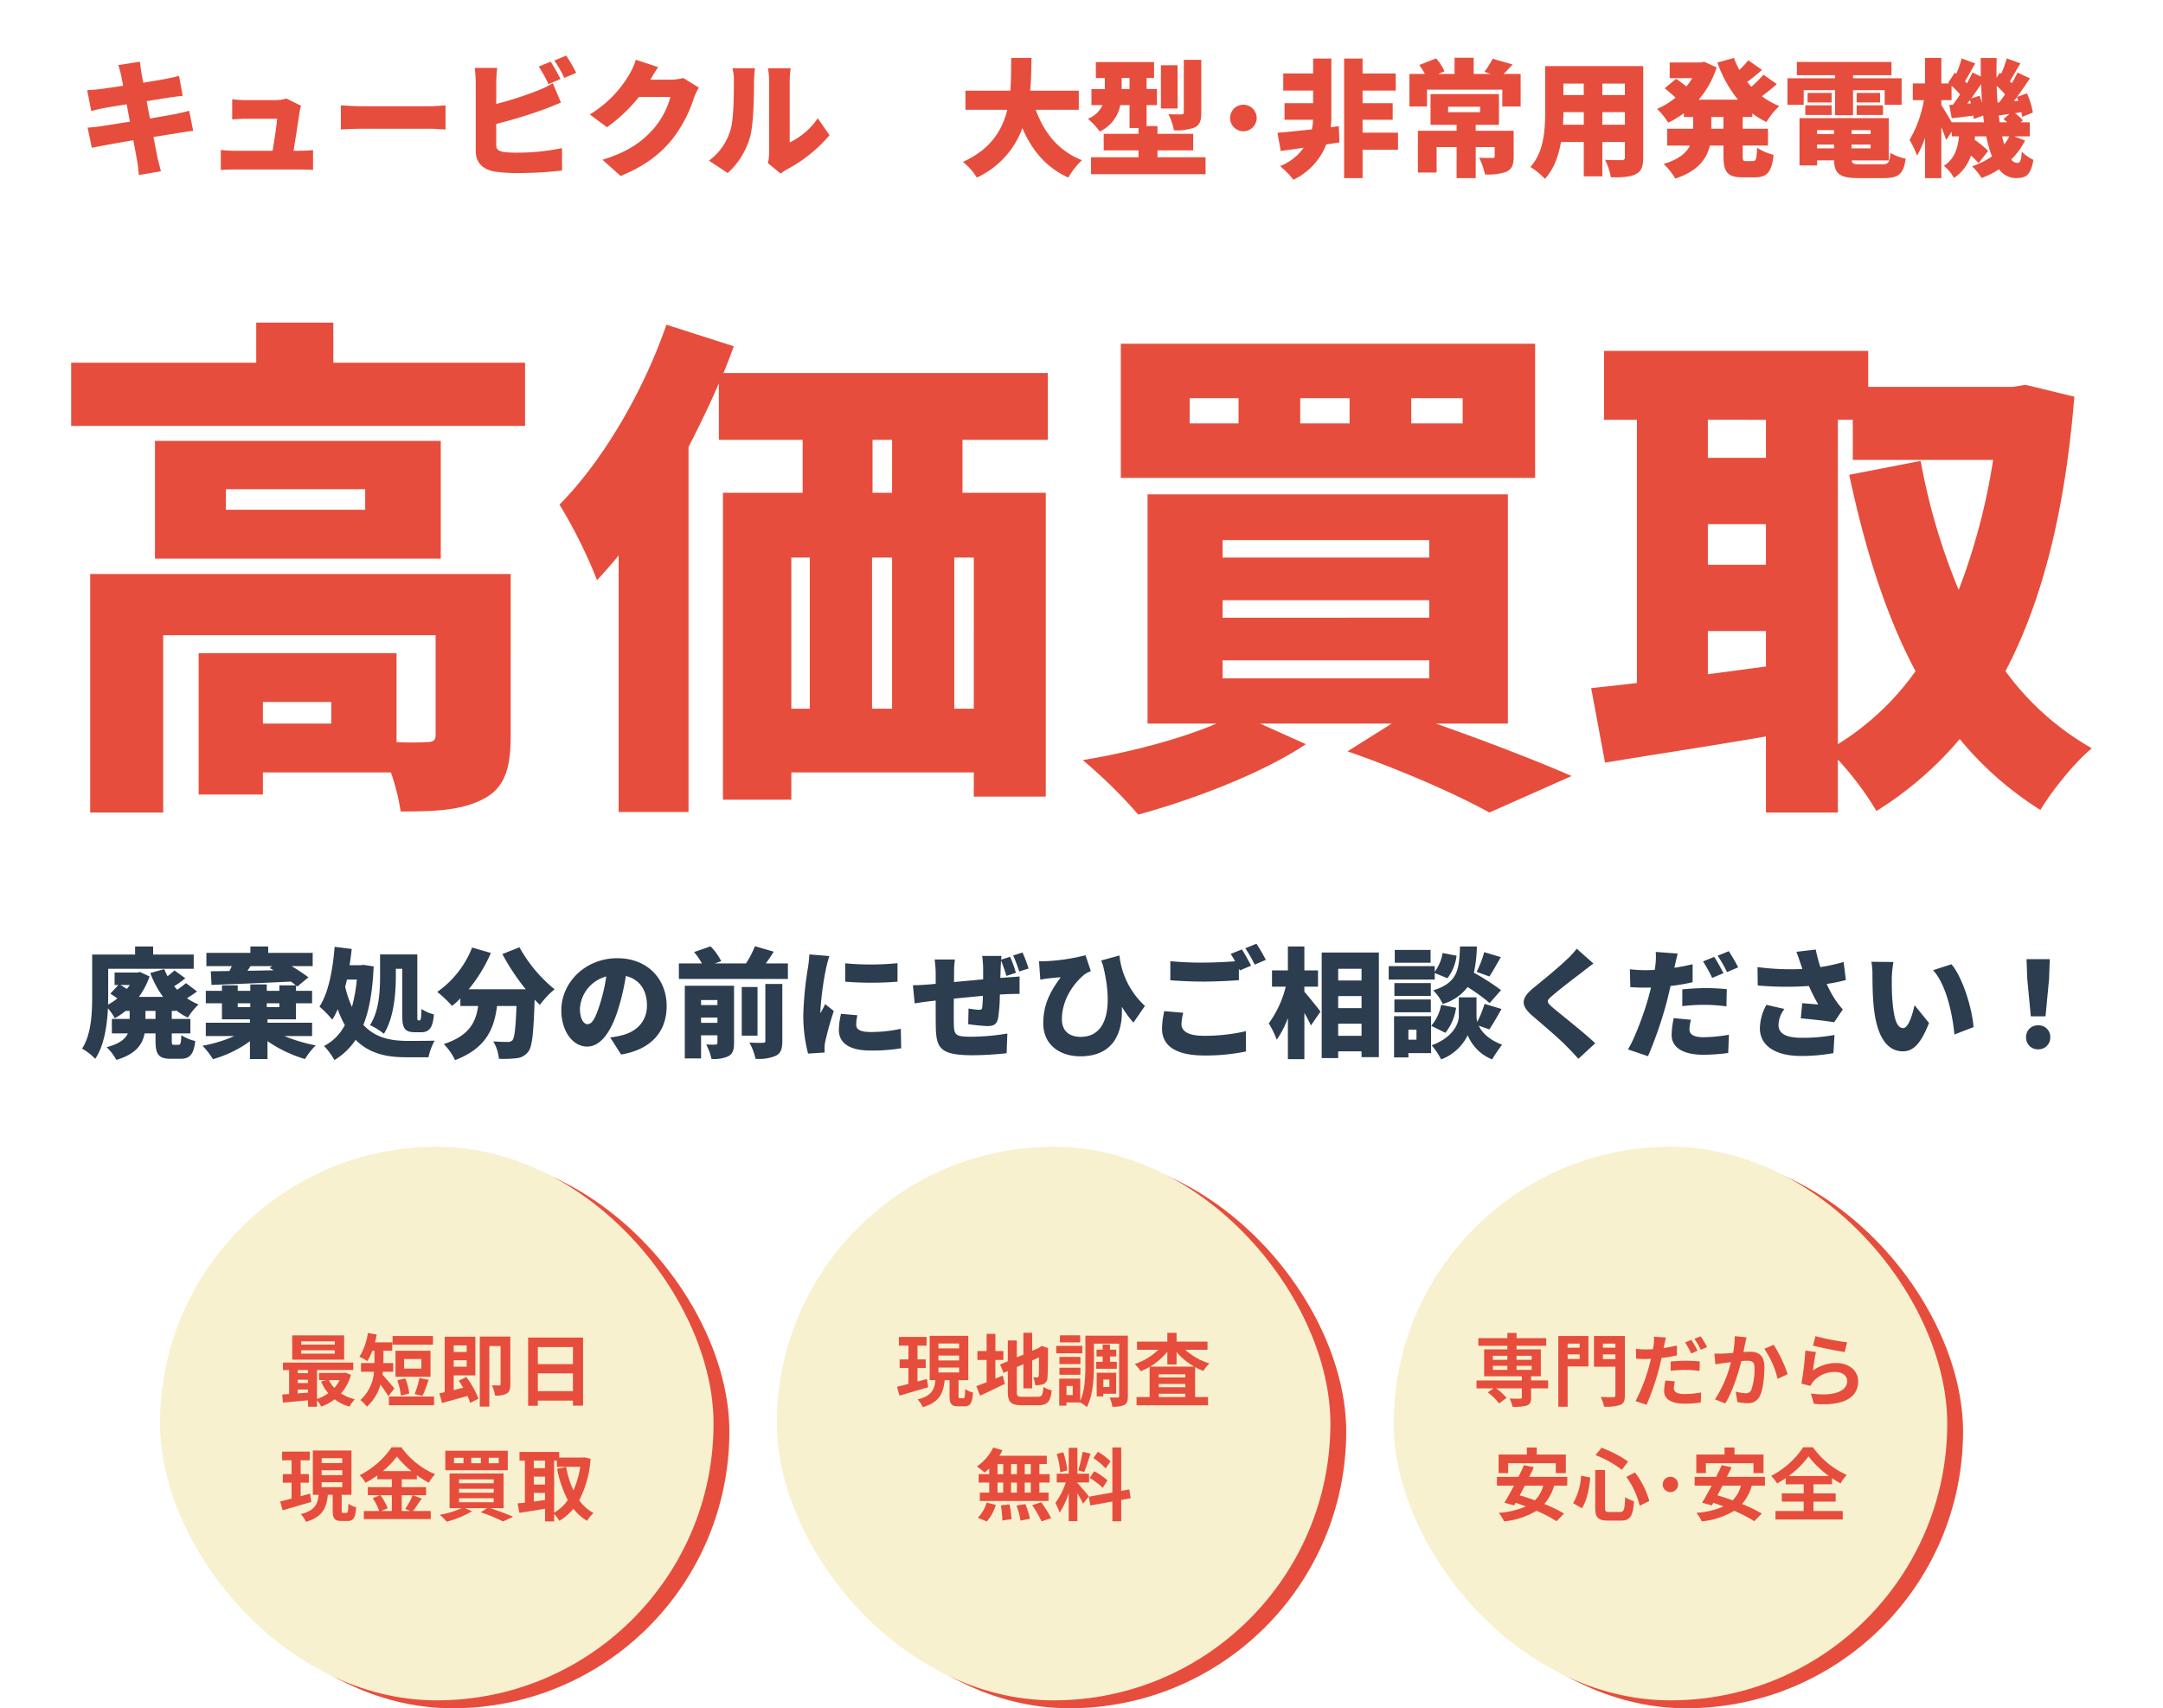 <svg xmlns="http://www.w3.org/2000/svg" xmlns:xlink="http://www.w3.org/1999/xlink" width="547.03" height="432" viewBox="0 0 547.03 432">
  <defs>
    <filter id="パス_374" x="0" y="63.59" width="547.03" height="160.41" filterUnits="userSpaceOnUse">
      <feOffset dx="4" dy="4" input="SourceAlpha"/>
      <feGaussianBlur stdDeviation="6" result="blur"/>
      <feFlood flood-color="#fff" flood-opacity="0.4"/>
      <feComposite operator="in" in2="blur"/>
      <feComposite in="SourceGraphic"/>
    </filter>
    <filter id="パス_375" x="2.76" y="220.66" width="533.76" height="65.43" filterUnits="userSpaceOnUse">
      <feOffset dx="4" dy="4" input="SourceAlpha"/>
      <feGaussianBlur stdDeviation="6" result="blur-2"/>
      <feFlood flood-color="#fff" flood-opacity="0.502"/>
      <feComposite operator="in" in2="blur-2"/>
      <feComposite in="SourceGraphic"/>
    </filter>
  </defs>
  <g id="グループ_21" data-name="グループ 21" transform="translate(-413.54 -152)">
    <rect id="長方形_3" data-name="長方形 3" width="215" height="58" rx="12" transform="translate(421 152)" fill="#fff"/>
    <path id="パス_373" data-name="パス 373" d="M11.168-22.976c.1.544.288,1.472.512,2.656-2.624.416-4.928.736-5.952.864-.992.128-2.016.192-3.136.256l1.024,5.28c1.184-.32,2.048-.512,3.136-.736.864-.16,3.168-.544,5.824-.96.256,1.408.544,2.912.832,4.384-3.008.48-5.728.9-7.136,1.12-1.088.16-2.688.352-3.584.384l1.088,5.12c.736-.192,1.952-.416,3.392-.672,1.312-.256,4.064-.736,7.1-1.248.448,2.432.832,4.448.992,5.44.192.96.256,2.112.416,3.36l5.568-.96c-.288-1.12-.608-2.3-.832-3.264-.224-1.088-.608-3.072-1.056-5.408,2.624-.416,4.992-.8,6.4-1.024,1.216-.192,2.688-.448,3.648-.512l-1.024-5.088c-.928.256-2.272.576-3.52.832-1.344.256-3.744.672-6.4,1.12-.288-1.5-.576-2.976-.832-4.384,2.4-.384,4.576-.736,5.792-.928,1.024-.128,2.5-.352,3.328-.416l-.928-5.056c-.9.256-2.336.576-3.392.768-1.024.192-3.2.576-5.664.96-.224-1.248-.416-2.208-.48-2.688-.16-.8-.256-1.984-.352-2.624l-5.472.864C10.72-24.736,10.944-23.936,11.168-22.976Zm45.5,7.712L52.96-17.088a9.317,9.317,0,0,1-2.816.416h-7.36a33.009,33.009,0,0,1-3.52-.224v5.088c.992-.064,2.5-.16,3.552-.16h7.808c-.128,1.76-.7,5.5-1.152,8.1H39.808c-1.184,0-2.528-.1-3.424-.192V.96c1.344-.064,2.208-.1,3.424-.1h16.48c.928,0,2.72.064,3.424.1V-4.032c-.928.1-2.624.16-3.488.16h-1.44c.48-3.04,1.28-8.1,1.536-9.856A11.455,11.455,0,0,1,56.672-15.264Zm10.08-.1v6.112c1.312-.1,3.712-.192,5.536-.192H89.28c1.312,0,3.1.16,3.936.192V-15.36c-.928.064-2.5.224-3.936.224H72.288C70.72-15.136,68.032-15.264,66.752-15.36ZM119.808-26.4,116.8-25.184a43.353,43.353,0,0,1,2.464,4.448l3.04-1.28C121.728-23.136,120.608-25.216,119.808-26.4Zm3.936-1.536-3.008,1.216a35.7,35.7,0,0,1,2.528,4.416l3.008-1.28A45.675,45.675,0,0,0,123.744-27.936Zm-17.44,3.1h-5.7a34.99,34.99,0,0,1,.256,3.744V-3.776c0,2.88,1.76,4.608,4.7,5.152a36.781,36.781,0,0,0,5.536.384,95.8,95.8,0,0,0,11.584-.64V-4.544a55.407,55.407,0,0,1-11.264,1.152,25.882,25.882,0,0,1-3.392-.16c-1.376-.256-1.984-.576-1.984-1.824v-5.28A126.527,126.527,0,0,0,118.272-14.4c1.12-.416,2.72-1.088,4.128-1.664l-2.048-4.9a24.988,24.988,0,0,1-3.872,1.888,89.67,89.67,0,0,1-10.432,3.36v-5.376A31.557,31.557,0,0,1,106.3-24.832Zm40.7-.192-5.664-1.856a16.689,16.689,0,0,1-1.7,3.808A29.03,29.03,0,0,1,129.7-13.056l4.352,3.232a39.675,39.675,0,0,0,8.064-7.648h7.968a20.5,20.5,0,0,1-4.224,8c-2.72,3.04-6.048,5.76-12.96,7.872L137.5,2.5C143.52.032,147.392-2.912,150.5-6.72a33.544,33.544,0,0,0,5.536-10.5,14.314,14.314,0,0,1,1.248-2.624l-3.936-2.432a12.055,12.055,0,0,1-3.168.416h-5.152C145.5-22.688,146.272-24,147.008-25.024ZM174.752-.736l3.232,2.656A10.837,10.837,0,0,1,179.52.864a36.954,36.954,0,0,0,10.816-8.672L187.36-12.1a17.926,17.926,0,0,1-7.1,6.112V-21.728a19.439,19.439,0,0,1,.256-3.008h-5.76a16.744,16.744,0,0,1,.288,2.976V-3.392A12.241,12.241,0,0,1,174.752-.736Zm-14.912-.64,4.736,3.136A19.243,19.243,0,0,0,170.3-7.648c.832-3.232.928-9.92.928-13.856a25.294,25.294,0,0,1,.256-3.232h-5.7a12.414,12.414,0,0,1,.352,3.3c0,4-.032,9.888-.928,12.512A14.7,14.7,0,0,1,159.84-1.376Z" transform="translate(433 194)" fill="#e74d3c"/>
    <rect id="長方形_3-2" data-name="長方形 3" width="296" height="58" rx="12" transform="translate(644 152)" fill="#fff"/>
    <path id="パス_372" data-name="パス 372" d="M30.368-14.24v-4.832H18.08c.256-2.816.288-5.632.32-8.288H13.28c-.032,2.656,0,5.472-.224,8.288H1.7v4.832H12.288C11.008-9.024,8.064-4.224,1.056-1.056a14.565,14.565,0,0,1,3.52,3.968A22.114,22.114,0,0,0,16.1-9.6C18.56-3.936,22.08.32,27.712,2.912A20.07,20.07,0,0,1,31.168-1.5c-5.888-2.272-9.6-6.944-11.68-12.736ZM61.344-26.88H56.928V-13.6c0,.416-.16.512-.608.512-.448.032-2.016.032-3.264-.032a16.04,16.04,0,0,1,1.376,4.064,12.753,12.753,0,0,0,5.216-.7c1.344-.672,1.7-1.728,1.7-3.744ZM55.36-25.5H51.136V-14.56H55.36ZM41.216-19.488v-2.784H43.2v2.784ZM50.272-2.24V-3.968H59.3V-8.16H50.272v-1.952H47.52v-5.312h2.624v-4.064H47.52v-2.784h1.888V-26.3H34.688v4.032H36.96v2.784H33.568v4.064h2.816a6.823,6.823,0,0,1-3.712,3.456A19.175,19.175,0,0,1,35.68-8.736a9.361,9.361,0,0,0,5.184-6.688H43.2v5.792h2.272V-8.16h-8.8v4.192h8.8V-2.24h-12V2.048h28.96V-2.24ZM72-15.52a3.36,3.36,0,0,0-3.36,3.36A3.36,3.36,0,0,0,72-8.8a3.38,3.38,0,0,0,3.36-3.36A3.38,3.38,0,0,0,72-15.52Zm24.128,5.44-2.048.256a15.762,15.762,0,0,0,.16-2.368V-27.2H89.632v3.776H82.08v4.32h7.552v3.2H82.4v4.192h7.232a14.542,14.542,0,0,1-.32,2.432c-3.328.352-6.4.672-8.7.864l.832,4.608c1.728-.256,3.712-.512,5.792-.832A13.25,13.25,0,0,1,81.28,0a21.383,21.383,0,0,1,3.36,3.456,16.573,16.573,0,0,0,8.32-8.928l3.328-.512ZM111.1-8.448h-8.96v-3.264h7.616V-15.9h-7.616v-3.2h8.384v-4.32h-8.384V-27.2H97.472V3.04h4.672V-4.128h8.96Zm12.672-6.56h8.1v1.376h-8.1Zm16.576,6.08h-9.6v-1.5h5.888v-7.776H119.328v7.776h6.592v1.5h-9.792V1.632h4.736V-4.8h5.056V3.04h4.832V-4.8h4.8v2.3c0,.352-.16.448-.64.448-.416,0-2.144,0-3.3-.064a16.555,16.555,0,0,1,1.472,4.224A13.667,13.667,0,0,0,138.5,1.44c1.44-.672,1.856-1.824,1.856-3.84ZM137.792-23.3c.7-.672,1.472-1.5,2.3-2.4l-5.056-1.44a21.713,21.713,0,0,1-2.08,3.3l1.6.544h-4.32v-4.1h-4.832v4.1H121.28l1.568-.672a12.546,12.546,0,0,0-2.112-3.264l-4.256,1.664a14.973,14.973,0,0,1,1.408,2.272h-3.9v8.224h4.448v-4.256h19.04v4.256h4.64V-23.3Zm24.992,12.832v-3.168h5.7v3.168Zm-9.952,0q.1-1.68.1-3.168h5.152v3.168Zm5.248-10.4v2.912h-5.152v-2.912Zm10.4,2.912h-5.7v-2.912h5.7Zm4.64-7.328h-24.8v11.424c0,4.512-.256,10.272-3.744,14.08a18.656,18.656,0,0,1,3.68,3.008c2.24-2.4,3.456-5.824,4.064-9.312h5.76V2.592h4.7V-6.08h5.7v3.84c0,.544-.224.736-.8.736s-2.656.032-4.224-.1a16.508,16.508,0,0,1,1.472,4.448c2.848.032,4.832-.064,6.3-.8,1.408-.7,1.888-1.92,1.888-4.224ZM193.408-9.44h-3.072v-2.976h3.072Zm7.3-2.976v-.9a20.183,20.183,0,0,0,3.584,2.176,17.9,17.9,0,0,1,3.232-4.032,19.915,19.915,0,0,1-4.416-2.5,47.09,47.09,0,0,0,3.808-3.072L203.52-23.1a34.017,34.017,0,0,1-3.04,3.04,12.49,12.49,0,0,1-1.056-1.216c1.184-.864,2.5-1.952,3.744-3.04l-3.488-2.432a25.1,25.1,0,0,1-2.24,2.432,20.059,20.059,0,0,1-1.376-3.04l-4.192,1.184a30.916,30.916,0,0,0,5.216,9.376h-9.952a23.037,23.037,0,0,0,4.544-8.16l-3.1-1.408-.8.16h-7.968v3.968h5.7a19.171,19.171,0,0,1-1.472,2.112c-.8-.672-1.824-1.408-2.592-1.952l-2.912,2.4c.864.7,1.984,1.632,2.752,2.368a19.054,19.054,0,0,1-4.672,2.848,17.263,17.263,0,0,1,2.816,3.488,23.8,23.8,0,0,0,3.968-2.4v.96h2.336V-9.44h-6.56v4.256h5.76c-.9,1.824-2.784,3.488-6.656,4.64a17.084,17.084,0,0,1,2.944,3.712c5.76-1.888,7.968-5.024,8.736-8.352h3.456v2.528c0,4.128.928,5.5,4.832,5.5h3.136c3.072,0,4.256-1.376,4.7-5.7a13.113,13.113,0,0,1-4.16-1.792c-.128,2.784-.288,3.392-1.024,3.392h-1.76c-.768,0-.864-.16-.864-1.44v-2.5h6.4V-9.44h-6.4v-2.976ZM213.7-19.2h7.936v6.336h4.544V-19.2h8v3.712h4.288v-6.72H226.176v-.768H235.9v-3.36H211.968v3.36h9.664v.768H209.6v6.72h4.1ZM227.1-12.928h6.656V-15.36H227.1Zm0-5.568v2.4h5.92v-2.4Zm-6.336,0h-6.08v2.4h6.08Zm-6.656,5.568h6.656V-15.36h-6.656Zm2.976,7.488h4.288v.96h-4.288Zm4.288-3.648V-8.1h-4.288v-.992Zm9.248.992h-4.8v-.992h4.8Zm-4.8,3.616v-.96h4.8v.96Zm2.24,4.032c-1.664,0-2.144-.128-2.208-.992h9.376V-12.128H212.64V-.16h4.448V-1.44h4.288c.1,3.456,1.5,4.48,6.24,4.48h6.336c3.776,0,5.024-1.056,5.536-4.928a11.781,11.781,0,0,1-3.84-1.44c-.224,2.432-.544,2.88-2.08,2.88ZM265.7-7.52a12.228,12.228,0,0,1-1.28,2.048c-.192-.64-.384-1.312-.544-2.048Zm-14.56-3.552c-.8-1.408-2.048-3.456-2.624-4.352v-1.248H251.1V-20.32a27.332,27.332,0,0,1,2.144,2.208c-.608.928-1.216,1.824-1.792,2.592l-.928.064.608,3.36c1.728-.192,3.584-.416,5.5-.672.032.32.064.608.064.864l2.4-.864c.064.576.128,1.152.192,1.7Zm3.936-4.736.672-.864c.1.256.16.512.256.8Zm.992-1.312c.832-1.152,1.7-2.4,2.5-3.616.064,1.632.128,3.232.256,4.768-.192-.608-.416-1.248-.64-1.824Zm6.656,1.056c-.1-1.376-.16-2.784-.224-4.224a18.973,18.973,0,0,1,2.112,2.144c-.48.736-.992,1.44-1.472,2.048Zm4.128-.352c.256-.32.512-.672.768-1.024a7.961,7.961,0,0,1,.352.928Zm-3.584,5.344c-.1-.576-.16-1.152-.224-1.728q1.3-.192,2.688-.384l-1.5,1.312c.288.224.608.512.928.8Zm3.648,3.552h3.968v-3.552h-2.3l.544-.48a11.249,11.249,0,0,0-1.984-1.824l1.6-.256a10,10,0,0,1,.192,1.184l2.72-1.088a19.88,19.88,0,0,0-1.5-4.864l-2.5.928c1.12-1.536,2.24-3.2,3.264-4.7l-3.136-1.5c-.384.832-.9,1.76-1.44,2.72-.16-.16-.32-.352-.512-.512.8-1.248,1.728-2.944,2.688-4.512l-3.456-1.248a34.308,34.308,0,0,1-1.408,3.9l-.352-.288-.832,1.28c-.032-1.632,0-3.3.032-4.992h-4.032c0,1.568,0,3.136.032,4.672l-2.112-1.024c-.384.832-.864,1.792-1.408,2.752-.16-.16-.32-.352-.48-.512.768-1.28,1.664-2.976,2.592-4.512l-3.424-1.28a33.843,33.843,0,0,1-1.376,3.9l-.384-.288-1.664,2.528.224.192h-1.952V-27.36h-4.128V-20.9h-3.1v4.224H244.1A30.241,30.241,0,0,1,240.48-6.624a25.067,25.067,0,0,1,1.888,3.968A22.427,22.427,0,0,0,244.384-7.2V3.04h4.128v-12.9c.48,1.184.928,2.4,1.216,3.264l1.408-2.08V-7.52h1.856c-.32,2.912-1.056,5.632-3.84,7.456a10.671,10.671,0,0,1,2.56,3.072A10.979,10.979,0,0,0,256-2.656a15.411,15.411,0,0,1,1.92,1.92l2.432-3.1a24.029,24.029,0,0,0-3.424-2.816l.1-.864h2.848a30.83,30.83,0,0,0,1.44,5.056,18.9,18.9,0,0,1-5.024,2.5,17.173,17.173,0,0,1,2.4,2.976A21.1,21.1,0,0,0,263.1.8a5.343,5.343,0,0,0,4.288,2.24c2.688,0,3.744-.9,4.416-4.608a10.345,10.345,0,0,1-2.944-2.08C268.7-1.312,268.416-.8,267.712-.8a2.025,2.025,0,0,1-1.536-.864,18.234,18.234,0,0,0,3.52-4.8Z" transform="translate(656 194)" fill="#e74d3c"/>
    <g id="グループ_12" data-name="グループ 12" transform="translate(0 -43)">
      <rect id="長方形_405" data-name="長方形 405" width="140" height="140" rx="70" transform="translate(770 487)" fill="#e74d3c"/>
      <rect id="長方形_8" data-name="長方形 8" width="140" height="140" rx="70" transform="translate(766 485)" fill="#f7f1d0"/>
      <rect id="長方形_404" data-name="長方形 404" width="140" height="140" rx="70" transform="translate(614 487)" fill="#e74d3c"/>
      <rect id="長方形_7" data-name="長方形 7" width="140" height="140" rx="70" transform="translate(610 485)" fill="#f7f1d0"/>
      <rect id="長方形_403" data-name="長方形 403" width="140" height="140" rx="70" transform="translate(458 487)" fill="#e74d3c"/>
      <rect id="長方形_6" data-name="長方形 6" width="140" height="140" rx="70" transform="translate(454 485)" fill="#f7f1d0"/>
      <g id="グループ_3193" data-name="グループ 3193">
        <path id="パス_378" data-name="パス 378" d="M-44.92-8.6h3.68v1.02h-3.68Zm0-2.54h3.68v1.02h-3.68Zm9.82,0v1.02h-3.82v-1.02Zm0,3.56h-3.82V-8.6h3.82Zm4.16,2.68h-4.3V-5.96h2.46v-6.8h-6.14v-.9h7.5V-15.6h-7.5v-1.32h-2.32v1.32h-7.34v1.94h7.34v.9h-5.88v6.8h9.54V-4.9H-49.04v2h4.28L-46.2-1.88A14.677,14.677,0,0,1-43.34.92l1.9-1.4A13.744,13.744,0,0,0-44.08-2.9h6.5V-.64c0,.26-.12.34-.44.36-.34,0-1.6,0-2.66-.04a8.086,8.086,0,0,1,.74,2.08,11.763,11.763,0,0,0,3.62-.32c.84-.32,1.08-.86,1.08-2V-2.9h4.3Zm7.98-9.32v1.04H-26v-1.04ZM-26-10.34v-1.14h3.04v1.14Zm5.26-5.8h-7.62V1.74H-26V-8.44h5.26Zm3.66,5.84v-1.18h3.16v1.18Zm3.16-3.92v1.04h-3.16v-1.04Zm2.4-1.92h-7.82v7.76h5.42v7.2c0,.38-.14.52-.56.52s-1.9.02-3.16-.06a8.622,8.622,0,0,1,.84,2.44,10.882,10.882,0,0,0,4.12-.44c.88-.36,1.16-1.06,1.16-2.42ZM1.14-4.66l-2.4-.22A13.614,13.614,0,0,0-1.6-2.2C-1.6-.18.22.98,3.58.98A28.7,28.7,0,0,0,7.66.68l.1-2.54a23.394,23.394,0,0,1-4.16.4C1.46-1.46.86-2.12.86-3A7.012,7.012,0,0,1,1.14-4.66ZM-1.12-15.74l-3.06-.24a10.421,10.421,0,0,1-.06,2.04q-.06.48-.18,1.14-.93.06-1.8.06a19.575,19.575,0,0,1-2.52-.16l.06,2.5c.7.04,1.44.08,2.42.08.42,0,.86-.02,1.32-.04-.14.56-.28,1.14-.42,1.68a43.744,43.744,0,0,1-3.46,9l2.78.94A64.511,64.511,0,0,0-2.86-8c.22-.82.42-1.72.6-2.58a36.818,36.818,0,0,0,3.9-.66v-2.5c-1.1.26-2.24.48-3.36.64.06-.26.12-.52.16-.74C-1.48-14.28-1.28-15.18-1.12-15.74ZM.06-9.68v2.34a29.931,29.931,0,0,1,3.86-.22,29.083,29.083,0,0,1,3.44.26l.06-2.4A35.171,35.171,0,0,0,3.9-9.88,38.127,38.127,0,0,0,.06-9.68Zm5.22-5.48L3.7-14.5a22.394,22.394,0,0,1,1.56,2.78l1.6-.7A27.511,27.511,0,0,0,5.28-15.16Zm2.36-.9-1.58.64a21.2,21.2,0,0,1,1.62,2.76l1.58-.68A22.078,22.078,0,0,0,7.64-16.06Zm11.6.26-2.98-.3a22.168,22.168,0,0,1-.42,4.24c-1.02.08-1.96.14-2.58.16a19.1,19.1,0,0,1-2.14,0l.24,2.72c.6-.1,1.66-.24,2.22-.34.38-.04,1-.12,1.72-.2a30.066,30.066,0,0,1-4.04,9.4L13.86.92C15.7-2.02,17.18-6.76,17.94-9.8c.56-.04,1.06-.08,1.38-.08,1.26,0,1.94.22,1.94,1.82a15.919,15.919,0,0,1-.8,5.54,1.482,1.482,0,0,1-1.5.86,11.718,11.718,0,0,1-2.46-.42L16.94.56a12.938,12.938,0,0,0,2.4.28A3.2,3.2,0,0,0,22.62-1c.86-1.74,1.14-4.98,1.14-7.34,0-2.88-1.5-3.82-3.62-3.82-.42,0-1.02.04-1.68.08.14-.72.28-1.46.42-2.06C18.98-14.64,19.12-15.28,19.24-15.8Zm6.88,1.88L23.74-12.9A23,23,0,0,1,27.1-5.3l2.54-1.18A34.568,34.568,0,0,0,26.12-13.92ZM36.68-16.1l-.64,2.4c1.56.4,6.02,1.34,8.04,1.6l.6-2.44A61.215,61.215,0,0,1,36.68-16.1Zm.12,4.02-2.68-.38a73.783,73.783,0,0,1-1,8.36l2.3.58a4.845,4.845,0,0,1,.74-1.16,7.12,7.12,0,0,1,5.56-2.36c1.74,0,2.98.96,2.98,2.26,0,2.54-3.18,4-9.18,3.18l.76,2.62c8.32.7,11.2-2.1,11.2-5.74,0-2.42-2.04-4.58-5.54-4.58a9.79,9.79,0,0,0-5.9,1.9C36.18-8.54,36.54-10.98,36.8-12.08ZM-41.04,16.04H-29v2.5h2.54v-4.7H-33.8V12.06h-2.52v1.78h-7.14v4.7h2.42Zm8.86,5.68a7.935,7.935,0,0,1-2.1,3.7c-1.32-.48-2.62-.92-3.84-1.26.42-.78.86-1.6,1.28-2.44Zm6.08,0V19.48h-9.62c.42-.84.82-1.66,1.18-2.44l-2.5-.52c-.4.92-.88,1.94-1.4,2.96h-5.44v2.24h4.3c-.86,1.62-1.7,3.14-2.42,4.3l2.48.68.38-.66c.84.28,1.7.6,2.58.92a20.964,20.964,0,0,1-6.88,1.62,9.712,9.712,0,0,1,1.36,2.16,19.528,19.528,0,0,0,8.2-2.68A34.348,34.348,0,0,1-28.8,30.7l1.9-1.94a36.759,36.759,0,0,0-5-2.42,12.136,12.136,0,0,0,2.48-4.62Zm14.94-2.24a21.3,21.3,0,0,1,3.4,7.3l2.42-1.2a21.376,21.376,0,0,0-3.62-7.2Zm-11.44-.3a15.431,15.431,0,0,1-2.02,6.96l2.22,1.28c1.32-1.96,1.84-5.02,2.14-7.76Zm3.64-5.2a26.725,26.725,0,0,1,6.68,3.72l1.56-2.1a29.561,29.561,0,0,0-6.7-3.48Zm-.06,3.78v9.5c0,2.5.7,3.28,3.24,3.28h3.26c2.4,0,3.04-1.18,3.3-4.9a7.262,7.262,0,0,1-2.22-1.04c-.14,3.14-.3,3.76-1.28,3.76h-2.74c-.94,0-1.08-.14-1.08-1.1v-9.5ZM0,19.46A1.946,1.946,0,0,0-1.96,21.4,1.946,1.946,0,0,0,0,23.34,1.942,1.942,0,0,0,1.94,21.4,1.942,1.942,0,0,0,0,19.46Zm8.96-3.42H21v2.5h2.54v-4.7H16.2V12.06H13.68v1.78H6.54v4.7H8.96Zm8.86,5.68a7.935,7.935,0,0,1-2.1,3.7c-1.32-.48-2.62-.92-3.84-1.26.42-.78.86-1.6,1.28-2.44Zm6.08,0V19.48H14.28c.42-.84.82-1.66,1.18-2.44l-2.5-.52c-.4.92-.88,1.94-1.4,2.96H6.12v2.24h4.3c-.86,1.62-1.7,3.14-2.42,4.3l2.48.68.38-.66c.84.28,1.7.6,2.58.92a20.964,20.964,0,0,1-6.88,1.62,9.712,9.712,0,0,1,1.36,2.16,19.528,19.528,0,0,0,8.2-2.68A34.348,34.348,0,0,1,21.2,30.7l1.9-1.94a36.759,36.759,0,0,0-5-2.42,12.136,12.136,0,0,0,2.48-4.62Zm6.02-2.46a23.04,23.04,0,0,0,5-4.96,24.1,24.1,0,0,0,5.16,4.96Zm6.26,6.48h5.6V23.66h-5.6v-2.3h4.68V19.8a25.355,25.355,0,0,0,2.16,1.34A11.588,11.588,0,0,1,44.6,19a21.137,21.137,0,0,1-8.56-7H33.58a21.825,21.825,0,0,1-8.12,7.24,8.787,8.787,0,0,1,1.5,1.92,25.59,25.59,0,0,0,2.22-1.38v1.58H33.7v2.3H28.16v2.08H33.7v2.38H26.56v2.14H43.58V28.12h-7.4Z" transform="translate(836 549)" fill="#e74d3c"/>
        <path id="パス_377" data-name="パス 377" d="M-32.04-5.28c-.78.22-1.6.44-2.38.66V-8.04h2.08v-2.18h-2.08V-13.7h2.3v-2.2h-7v2.2h2.4v3.48h-2.22v2.18h2.22v4.02c-1.08.28-2.06.54-2.88.72l.62,2.24c2.06-.6,4.74-1.38,7.26-2.12Zm2.92-2.88h5.22v1.24h-5.22Zm0-3.04h5.22v1.24h-5.22Zm0-3.04h5.22V-13h-5.22ZM-23.66-.4c-.34,0-.38-.08-.38-.66V-4.98h2.46v-11.2h-9.76v11.2h1.46C-30.14-2.64-30.78-1-34.4-.1a7.044,7.044,0,0,1,1.32,1.96C-28.82.6-27.9-1.72-27.54-4.98h1.22v3.92c0,2.02.4,2.7,2.24,2.7h1.5c1.48,0,2-.74,2.2-3.48a6.115,6.115,0,0,1-1.98-.88c-.04,2-.14,2.32-.48,2.32Zm8.94-9.68h2.02v-2.26h-2.02v-4.34h-2.22v4.34h-2.34v2.26h2.34v5.64c-1,.38-1.88.72-2.6.98l.96,2.4c1.84-.84,4.12-1.92,6.24-2.98l-.54-2.1c-.6.26-1.22.52-1.84.78ZM-7.9-.76c-1.22,0-1.4-.18-1.4-1.34V-8.28L-7.64-9v6.1h2.22V-9.96l1.72-.76c0,2.84-.02,4.3-.06,4.62-.08.36-.2.44-.44.44a9.1,9.1,0,0,1-.96-.04,6.387,6.387,0,0,1,.5,2,5.576,5.576,0,0,0,2.08-.28A1.707,1.707,0,0,0-1.56-5.64c.1-.82.14-3.22.14-7.02l.08-.4L-3-13.64l-.42.28-.42.28-1.58.68v-4.56H-7.64v5.52l-1.66.7v-4.28h-2.28v5.26l-1.96.82.88,2.12,1.08-.46v5.14c0,2.76.78,3.5,3.48,3.5h4.26C-1.5,1.36-.8.4-.48-2.4a6.02,6.02,0,0,1-2.08-.86c-.18,2.04-.38,2.5-1.48,2.5ZM6.72-16.32H1.6v1.8H6.72Zm.54,2.68H.66v1.88h6.6Zm-.48,2.78H1.48v1.82h5.3ZM1.48-6.34h5.3V-8.12H1.48Zm9.3-3.26v1.74h5.2V-9.6H14.26v-1.36h1.58v-1.72H14.26v-1.3H12.4v1.3H10.86v1.72H12.4V-9.6ZM14.1-5.12v1.88H12.58V-5.12Zm1.72,3.58v-5.3H10.9V-.86h1.68v-.68ZM4.84-1.2H3.26V-3.5H4.84ZM18.78-16.22H8.04v7.44c0,2.76-.1,6.38-1.3,8.98V-5.36H1.42V1.46H3.26V.66H6.74A7.469,7.469,0,0,1,8.4,1.84C9.96-1.04,10.2-5.6,10.2-8.78V-14.2h6.38V-.96c0,.3-.08.38-.36.38-.3,0-1.22.02-2.04-.02a8.249,8.249,0,0,1,.66,2.32,6.373,6.373,0,0,0,3.08-.44c.68-.38.86-1.06.86-2.22ZM24.42-8.4a16.727,16.727,0,0,0,4.34-3.76v3.22H31.1v-3.14A16.618,16.618,0,0,0,35.56-8.4ZM26.6-.7v-.84h6.72V-.7Zm0-3.32h6.72v.84H26.6Zm6.72-1.64H26.6v-.8h6.72Zm5.6-7v-2.06H31.1v-2.22H28.76v2.22H21.1v2.06h5.38a15.605,15.605,0,0,1-5.94,3.6,9.955,9.955,0,0,1,1.48,1.84,16.816,16.816,0,0,0,2.26-1.1V-.7h-3.3V1.38H39.06V-.7H35.78V-8.28a14.269,14.269,0,0,0,2.1.98,9.017,9.017,0,0,1,1.54-1.9,16.249,16.249,0,0,1-6.14-3.46ZM-5.78,18.8H-7.3V16.24h1.52Zm0,4.66H-7.3V20.92h1.52Zm-8.4-2.54h1.44v2.54h-1.44Zm4.9,0v2.54h-1.48V20.92Zm-1.48-2.12V16.24h1.48V18.8Zm-3.42-2.56h1.44V18.8h-1.44Zm-2.1,2.56h-2.68v2.12h2.68v2.54h-2.38v2.12H-1.28V23.46H-3.6V20.92H-1V18.8H-3.6V16.24h1.88v-2.1h-12a10.767,10.767,0,0,0,.78-1.4l-2.32-.68a12.3,12.3,0,0,1-4.14,4.78,22.026,22.026,0,0,1,1.94,1.56,13.743,13.743,0,0,0,1.18-1.04Zm-.62,11.96a10.945,10.945,0,0,0,2.28-4.2l-2.3-.56a9.855,9.855,0,0,1-2.24,3.84Zm3.56-4.06a25.388,25.388,0,0,1,.38,3.82l2.32-.34a26.163,26.163,0,0,0-.5-3.74Zm3.96.04a21.312,21.312,0,0,1,1.02,3.8l2.38-.46a22.288,22.288,0,0,0-1.16-3.72Zm3.96-.1a25.76,25.76,0,0,1,2.36,4.1l2.44-.82a27.127,27.127,0,0,0-2.52-4Zm19.8-11.08a15.03,15.03,0,0,0-3.18-2.42l-1.14,1.6a16.091,16.091,0,0,1,3.1,2.6Zm-5.24,4.2a16.914,16.914,0,0,1,3.28,2.5l1.2-1.9a16.7,16.7,0,0,0-3.36-2.3Zm-1.8-6.6a37.2,37.2,0,0,1-1.1,4.68l1.5.42c.5-1.16,1.08-3.06,1.6-4.66ZM3.46,17.84a20.052,20.052,0,0,0-1.02-4.58L.78,13.7a19.777,19.777,0,0,1,.9,4.62Zm5.46,6.58c-.42-.56-2.32-2.8-2.9-3.38V20.9H8.98V18.68H6.02V12.14H3.82v6.54H.8V20.9H3.08A18.515,18.515,0,0,1,.44,26.08a14.133,14.133,0,0,1,1.08,2.46,20.526,20.526,0,0,0,2.3-4.92v7.06h2.2V23.66a26.717,26.717,0,0,1,1.44,2.6Zm10.58.46-.36-2.22-2.04.38v-11H14.86v11.4L8.92,24.5l.36,2.22,5.58-1v5H17.1v-5.4Z" transform="translate(680 549)" fill="#e74d3c"/>
        <path id="パス_376" data-name="パス 376" d="M14.2-13.96H5.72v-.82H14.2Zm0,2.28H5.72v-.84H14.2Zm2.38-4.62H3.44v6.14H16.58ZM15.44-4.98a8.374,8.374,0,0,1-1.36,1.96,7.743,7.743,0,0,1-1.34-1.96ZM4.84-2.6h2.6v.78c-.88.08-1.76.14-2.6.2Zm0-2.48h2.6v.84H4.84Zm2.6-2.46v.8H4.84v-.8Zm9.4.66-.4.08H10.22v1.82h1.84l-1.32.36a12.249,12.249,0,0,0,1.82,2.96A10.268,10.268,0,0,1,9.72-.22V-7.54h9.16V-9.42H1.1v1.88H2.66v6.08c-.62.06-1.22.08-1.74.12L1.1.7C2.86.54,5.14.34,7.44.12V1.74H9.72V.12a8.841,8.841,0,0,1,1.06,1.6,13.031,13.031,0,0,0,3.4-1.86A11.2,11.2,0,0,0,17.9,1.72,9.851,9.851,0,0,1,19.3-.14a11.181,11.181,0,0,1-3.52-1.48,11.923,11.923,0,0,0,2.52-4.7Zm22.2-9.26H28.82v2.2H39.04ZM36.1-7.9H31.74v-2.42H36.1Zm2.32-4.5H29.56v6.58h8.86ZM36.4-1c.48-.98,1.02-2.58,1.56-4.04l-2.34-.5A21.967,21.967,0,0,1,34.4-1.46Zm-3.36-.6a14.055,14.055,0,0,0-1-3.82l-2.02.48a16.288,16.288,0,0,1,.9,3.88ZM29.28-2.88c-.44-.52-2.2-2.64-3-3.46.04-.26.06-.5.08-.76h2.62V-9.3H26.5v-3.1h2.24v-2.14H24.38c.16-.64.32-1.3.44-1.96l-2.24-.42a15.7,15.7,0,0,1-2.14,6.04,12.3,12.3,0,0,1,2.02,1.1A16.072,16.072,0,0,0,23.7-12.4h.54v3.1h-3.4v2.2h3.28A10.589,10.589,0,0,1,20.68.06a8.184,8.184,0,0,1,1.64,1.68,11.377,11.377,0,0,0,3.42-5.6A32.806,32.806,0,0,1,27.76-.92ZM27.9-.84v2.2H39.32V-.84ZM47.56-13.76v1.66H44.28v-1.66ZM44.28-8.38v-1.64h3.28v1.64Zm1.28,3.52c.38.56.76,1.18,1.12,1.8l-2.4.6V-6.18h5.48v-9.78H42V-1.94c-.48.12-.94.22-1.34.3L41.34.8C43.16.3,45.5-.34,47.76-.98A11.165,11.165,0,0,1,48.44.78l2.1-1.06a22.758,22.758,0,0,0-3.06-5.48ZM58.6-16H50.88V1.72H53.3V-13.6h2.84V-4c0,.26-.08.36-.34.36-.28,0-1.1.02-1.88-.04a8.744,8.744,0,0,1,.82,2.6,5.76,5.76,0,0,0,2.96-.5c.72-.44.9-1.22.9-2.34ZM65.56-2.2V-6.68h8.88V-2.2Zm8.88-11.14v4.3H65.56v-4.3ZM63.1-15.74V1.5h2.46V.2h8.88V1.46H77v-17.2ZM7.96,23.72c-.78.22-1.6.44-2.38.66V20.96H7.66V18.78H5.58V15.3h2.3V13.1h-7v2.2h2.4v3.48H1.06v2.18H3.28v4.02c-1.08.28-2.06.54-2.88.72l.62,2.24c2.06-.6,4.74-1.38,7.26-2.12Zm2.92-2.88H16.1v1.24H10.88Zm0-3.04H16.1v1.24H10.88Zm0-3.04H16.1V16H10.88ZM16.34,28.6c-.34,0-.38-.08-.38-.66V24.02h2.46V12.82H8.66v11.2h1.46C9.86,26.36,9.22,28,5.6,28.9a7.044,7.044,0,0,1,1.32,1.96c4.26-1.26,5.18-3.58,5.54-6.84h1.22v3.92c0,2.02.4,2.7,2.24,2.7h1.5c1.48,0,2-.74,2.2-3.48a6.115,6.115,0,0,1-1.98-.88c-.04,2-.14,2.32-.48,2.32Zm12.3-4.48v4h-2.7l1.64-.7a13.493,13.493,0,0,0-1.84-3.3Zm-2.26-6.1a20.864,20.864,0,0,0,3.54-3.7,21.34,21.34,0,0,0,3.68,3.7Zm7.54,6.1a20.773,20.773,0,0,1-1.9,3.46l1.3.54H31.14v-4H37.3V22.08H31.14V20.1h3.82V19.06A25.278,25.278,0,0,0,38,20.96a11.172,11.172,0,0,1,1.58-2.14A20.435,20.435,0,0,1,31.04,12H28.58a21.329,21.329,0,0,1-8.08,7.06,9.323,9.323,0,0,1,1.48,1.92,25.559,25.559,0,0,0,2.98-1.86v.98h3.68v1.98H22.56v2.04h3.06l-1.82.78a13.741,13.741,0,0,1,1.66,3.22h-3.9v2.04H38.48V28.12H33.96c.7-.84,1.48-2.06,2.24-3.16Zm21.74-8.08H53.14V14.66h2.52Zm-4.5,0H48.74V14.66h2.42Zm-4.4,0h-2.4V14.66h2.4Zm11.2-3.16H42.16V17.8h15.8ZM45.64,24.9H54.4v1H45.64Zm0-2.4H54.4v1H45.64Zm0-2.38H54.4v.98H45.64ZM56.9,27.4V18.62H43.24V27.4h3.08a24.328,24.328,0,0,1-5.56,1.68,16.076,16.076,0,0,1,1.76,1.74,25.2,25.2,0,0,0,6.38-2.64l-1.74-.78h5.58l-1.62,1.04a42.8,42.8,0,0,1,5.62,2.32l2.58-1.18c-1.4-.62-3.7-1.5-5.82-2.18ZM69.68,15.38h.7v1.56h5.9a22.684,22.684,0,0,1-1.72,5.96,24.118,24.118,0,0,1-1.84-5.92l-2.28.46a28.337,28.337,0,0,0,2.7,7.92,10.843,10.843,0,0,1-3.46,3.18Zm-5.14,8.16h2.84v1.8c-.96.12-1.92.26-2.84.38Zm0-4.12h2.84v2H64.54Zm2.84-4.04v1.9H64.54v-1.9Zm9.96-.84-.4.06H70.96V13.18H60.92v2.2h1.36V26c-.68.08-1.3.14-1.84.2l.46,2.38c1.84-.28,4.18-.64,6.48-1.04v3.2h2.3V28.86A9.513,9.513,0,0,1,71,30.6a13.7,13.7,0,0,0,3.56-3.06A12.618,12.618,0,0,0,78,30.6a8.633,8.633,0,0,1,1.64-1.96,11,11,0,0,1-3.62-3.24A26.546,26.546,0,0,0,78.9,14.92Z" transform="translate(484 549)" fill="#e74d3c"/>
      </g>
    </g>
    <g transform="matrix(1, 0, 0, 1, 413.54, 152)" filter="url(#パス_374)">
      <path id="パス_374-2" data-name="パス 374" d="M73.32-10.01H56.03v-5.46H73.32Zm45.37-37.83H12.35V12.48H30.81V-32.37h68.9V-7.15c0,1.43-.65,1.82-2.34,1.82a69.82,69.82,0,0,1-7.54,0V-27.82H39.78V7.93H56.03V2.34H88.4a54.8,54.8,0,0,1,2.47,9.88c8.58,0,15.34-.26,20.8-3.12,5.46-2.73,7.02-7.67,7.02-15.86ZM81.9-64.09H46.67v-5.2H81.9Zm19.11-17.42H28.73v29.77h72.28ZM73.84-101.27v-10.14H54.34v10.14H7.54v15.99H122.33v-15.99ZM215.15-68.38h-4.94V-81.77h4.94Zm20.67,54.6h-4.94V-52h4.94ZM189.67-52h4.68v38.22h-4.68Zm25.48,0v38.22h-5.07V-52Zm39.39-29.77v-16.9H172.51c.91-2.21,1.82-4.55,2.6-6.76l-17.03-5.46c-5.98,17.29-16.25,34.58-27.04,45.5a124.228,124.228,0,0,1,9.49,19.11q2.73-2.925,5.46-6.24V12.35h17.68v-92.3c2.73-5.33,5.33-10.66,7.67-16.12v14.3h21.19v13.39H172.38V9.23h17.29V2.34h46.15V8.45h18.2V-68.38H232.96V-81.77Zm104.91-4.16h-13V-92.3h13Zm-28.6,0H318.37V-92.3h12.48Zm-28.08,0H290.42V-92.3h12.35Zm75.01-20.15H273v33.93H377.78ZM298.74-26H351v4.55H298.74Zm0-15.21H351v4.42H298.74Zm0-15.21H351V-52H298.74Zm72.15,46.41V-67.99H279.76v57.98h17.42c-9.1,3.9-21.97,7.28-33.8,9.23A128.085,128.085,0,0,1,277.42,13C291.2,9.23,308.75,2.6,319.8-4.81l-11.57-5.2h33.28L330.33-2.99c13.91,4.81,28.21,11.18,35.88,15.47l20.8-9.23c-8.32-3.64-21.71-8.84-34.32-13.26Zm83.46-76.83h3.77V-76.7h35.49a159.9,159.9,0,0,1-8.71,32.89,158.732,158.732,0,0,1-9.62-32.63l-18.07,3.51c4.03,18.85,9.23,35.49,16.77,49.66A67.72,67.72,0,0,1,454.35-4.81ZM421.46-22.49V-33.41h14.69v8.97Zm0-37.96h14.69v10.27H421.46Zm14.69-26.39v9.62H421.46v-9.62Zm65.65-8.84-3.25.52H462.02v-9.1H395.2v17.42h8.32v66.56c-4.16.52-8.06.91-11.57,1.3L395.46-.13c11.7-1.95,26.39-4.16,40.69-6.63V12.48h18.2V-.91a78.865,78.865,0,0,1,9.75,13,88.575,88.575,0,0,0,21.06-18.2,84.4,84.4,0,0,0,20.41,17.94c2.86-4.81,8.71-12.09,13-15.6a69.533,69.533,0,0,1-21.84-19.5c9.36-17.81,15.08-40.56,17.42-69.42Z" transform="translate(6.46 189)" fill="#e74d3c"/>
    </g>
    <g transform="matrix(1, 0, 0, 1, 413.54, 152)" filter="url(#パス_375)">
      <path id="パス_375-2" data-name="パス 375" d="M-236.13-7.32h-2.55V-9.36h2.55Zm-6.51-8.58c-.21.33-.48.66-.72.99-.54-.36-1.11-.69-1.65-.99Zm11.7,6.54v-.15a16.176,16.176,0,0,0,3,1.86,15.274,15.274,0,0,1,2.7-3.33,14.589,14.589,0,0,1-2.94-1.59,25.186,25.186,0,0,0,2.55-1.71l-2.79-2.1c-.6.51-1.41,1.11-2.22,1.68-.27-.3-.54-.6-.78-.9a22.068,22.068,0,0,0,2.82-2.01l-2.73-1.98c-.45.42-1.11.96-1.77,1.47q-.45-.9-.81-1.8l-3.54.99a24.676,24.676,0,0,0,3.24,6.03h-6.12a20.089,20.089,0,0,0,2.7-5.16l-2.43-1.14-.63.15h-5.79v3.15h.96l-2.04,2.19a20.472,20.472,0,0,1,1.77,1.2,13.239,13.239,0,0,1-2.34,1.56c.03-.75.03-1.44.03-2.1v-6.96h21.63v-3.6h-10.26v-2.04h-4.56v2.04h-10.86v10.53c0,4.14-.18,9.6-2.55,13.26a15.471,15.471,0,0,1,3.33,2.58c2.25-3.33,3-8.43,3.21-12.78a16.614,16.614,0,0,1,1.74,2.52,18.276,18.276,0,0,0,2.73-1.86h1.02v2.04h-4.5v3.66h4.05c-.66,1.41-2.13,2.64-5.37,3.48a13.865,13.865,0,0,1,2.46,3.21c4.92-1.44,6.63-3.93,7.14-6.69h2.76v1.8c0,3.48.72,4.62,3.93,4.62h2.34c2.37,0,3.39-1.05,3.78-4.5a10.852,10.852,0,0,1-3.51-1.47c-.09,2.04-.24,2.43-.72,2.43h-1.11c-.51,0-.6-.09-.6-1.11V-3.66h4.71V-7.32h-4.71V-9.36Zm15.6-1.92h3.18v.96h-3.18Zm10.53,0v.96h-3.18v-.96Zm-7.29-9.39h5.49l-.66.48c.33.18.69.36,1.02.57-2.25.03-4.5.09-6.63.12ZM-196.53-3V-6.36h-11.28v-.87h7.2v-4.05h4.08v-3.15h-4.08v-1.35l.33.27,2.82-2.34a45.626,45.626,0,0,0-4.26-2.82h5.34v-3.36h-11.25v-1.62h-4.5v1.62h-11.13v3.36h6.42c-.18.42-.39.84-.6,1.23-1.74.03-3.33.06-4.71.06l.18,3.45c5.25-.18,12.87-.48,20.1-.84.45.33.87.66,1.23.96h-4.17v1.38h-3.18v-1.62h-4.17v1.62h-3.18v-1.38h-3.99v1.38h-4.08v3.15h4.08v4.05h7.08v.87h-11.16V-3h7.2a33.943,33.943,0,0,1-8.04,2.46,18.772,18.772,0,0,1,2.64,3.39,29.451,29.451,0,0,0,9.36-4.53v4.5h4.44V-1.71a33.193,33.193,0,0,0,9.48,4.53A17.718,17.718,0,0,1-195.6-.63,42.2,42.2,0,0,1-203.58-3Zm21.18-17.01h1.62V-8.19c0,3.18.6,4.23,3.24,4.23h1.53c2.1,0,2.97-1.17,3.24-4.5a10.6,10.6,0,0,1-3.15-1.38c-.06,2.28-.15,2.88-.45,2.88h-.33c-.24,0-.27-.12-.27-1.23V-23.64h-9.42v5.4c0,3.6-.18,8.85-2.55,12.48a16.832,16.832,0,0,1,3.51,2.19c2.58-4.02,3.03-10.38,3.03-14.64Zm-9.87,2.73a40.39,40.39,0,0,1-1.23,6.93,28.572,28.572,0,0,1-1.71-5.07c.15-.6.3-1.23.45-1.86Zm1.65-3.72-.75.09h-2.73c.21-1.35.39-2.73.54-4.11l-4.32-.54c-.48,5.88-1.56,11.67-3.84,15.12a25.764,25.764,0,0,1,3.24,3.3,18.146,18.146,0,0,0,1.38-2.64,25.189,25.189,0,0,0,1.8,4.02A12.384,12.384,0,0,1-193.5-.48a17.347,17.347,0,0,1,2.61,3.57,17.208,17.208,0,0,0,5.37-5.13c3.42,3.45,7.74,4.41,12.72,4.41h5.7a15.7,15.7,0,0,1,1.56-4.2c-1.62.06-5.64.06-7.05.06-4.23-.03-8.01-.84-10.98-4.05,1.53-3.78,2.34-8.64,2.61-14.79Zm35.16-2.73a55.966,55.966,0,0,0,5.91,8.91h-14.43A38.026,38.026,0,0,0-151.32-24l-4.74-1.38a24.658,24.658,0,0,1-8.82,11.22,32.421,32.421,0,0,1,3.75,3.54,24.366,24.366,0,0,0,2.1-1.89v1.92h4.5c-.57,3.96-2.13,7.47-8.7,9.63a14.386,14.386,0,0,1,2.85,4.05c7.92-3,9.9-8.01,10.62-13.68h4.92c-.21,5.55-.48,8.04-1.02,8.64a1.478,1.478,0,0,1-1.2.45c-.75,0-2.16-.03-3.66-.15a10.328,10.328,0,0,1,1.44,4.41,28.037,28.037,0,0,0,4.44-.15,4.173,4.173,0,0,0,3-1.68c.99-1.26,1.32-4.71,1.59-13.14.45.48.9.93,1.32,1.35a22.15,22.15,0,0,1,3.72-3.96,36.644,36.644,0,0,1-8.88-10.62Zm41.55,13.14c0-6.81-4.83-12.09-12.48-12.09-8.01,0-14.16,6.06-14.16,13.2,0,5.13,2.82,9.15,6.54,9.15,3.54,0,6.24-4.02,8.01-10.02a59.706,59.706,0,0,0,1.77-7.83c3.45.81,5.34,3.57,5.34,7.44,0,3.96-2.55,6.63-6.36,7.56a22.829,22.829,0,0,1-2.94.54l2.76,4.32C-110.58.36-106.86-4.26-106.86-10.59Zm-21.93.63a8.945,8.945,0,0,1,6.66-8.1,44.532,44.532,0,0,1-1.53,6.75C-124.74-7.83-125.64-6-126.84-6-127.89-6-128.79-7.35-128.79-9.96Zm30.63,3.63V-7.68h4.14v1.35Zm4.14-5.76v1.26h-4.14v-1.26Zm4.2-3.63h-12.45V2.67h4.11V-3.18h4.14v1.89c0,.33-.12.45-.48.45a21.846,21.846,0,0,1-2.37-.03,14.513,14.513,0,0,1,1.35,3.66,8.6,8.6,0,0,0,4.26-.69c1.11-.6,1.44-1.59,1.44-3.33ZM-81.9-1.8c0,.39-.15.51-.63.51-.48.03-2.04.03-3.39-.06a15.539,15.539,0,0,1,1.53,4.11,11.035,11.035,0,0,0,5.1-.75c1.32-.66,1.68-1.74,1.68-3.75V-16.17H-81.9Zm-1.98-13.59h-3.99v12.3h3.99Zm2.1-5.97c.66-.9,1.35-1.92,2.01-2.97l-4.77-1.38a25.047,25.047,0,0,1-2.25,4.35h-7.92l1.65-.57a14.878,14.878,0,0,0-2.7-3.75l-4.17,1.44a16.412,16.412,0,0,1,1.98,2.88h-5.82v3.93H-76.2v-3.93Zm20.07-.03.03,4.65a84.3,84.3,0,0,0,13.2,0v-4.68A69.437,69.437,0,0,1-61.71-21.39Zm3.09,13.14-4.14-.36A17.8,17.8,0,0,0-63.3-4.5c0,3.21,2.61,5.16,7.86,5.16A43.4,43.4,0,0,0-47.55.09l-.09-4.92a34.488,34.488,0,0,1-7.56.81c-2.46,0-3.72-.51-3.72-1.83A10.474,10.474,0,0,1-58.62-8.25ZM-65.7-23.22l-5.07-.42a33.672,33.672,0,0,1-.36,3.39A86.59,86.59,0,0,0-72.3-8.43a38.27,38.27,0,0,0,1.2,9.87l4.2-.27c-.03-.48-.03-1.02-.03-1.35a10.393,10.393,0,0,1,.18-1.44,79.549,79.549,0,0,1,2.16-7.71l-2.19-1.74c-.39.87-.75,1.47-1.17,2.31a5.545,5.545,0,0,1-.03-.69,78.852,78.852,0,0,1,1.44-10.71C-66.42-20.7-65.97-22.53-65.7-23.22Zm43.53-.03h-4.89a28.918,28.918,0,0,1,.24,3.03v2.88c-2.46.24-5.07.48-7.38.69.03-.93.03-1.68.03-2.22a23.806,23.806,0,0,1,.21-3.48h-5.13a27.11,27.11,0,0,1,.27,3.75v2.4c-.69.06-1.26.12-1.65.15-1.77.15-3.33.21-4.11.21l.45,4.59c.81-.15,2.97-.45,3.96-.57.36-.03.81-.09,1.35-.15,0,2.7,0,5.43.03,6.72.12,5.43,1.2,7.11,9.45,7.11a84.365,84.365,0,0,0,8.46-.51l.18-4.98a56.7,56.7,0,0,1-9,.81c-4.11,0-4.47-.39-4.53-3.18-.03-1.32-.03-3.9,0-6.45,2.31-.24,4.95-.48,7.35-.72-.03,1.17-.09,2.19-.18,2.94-.06.51-.3.6-.81.6a21.678,21.678,0,0,1-2.64-.33L-30.6-6a47.244,47.244,0,0,0,4.8.48c1.65,0,2.46-.39,2.79-2.13a43.047,43.047,0,0,0,.42-5.85c.66-.03,1.26-.06,1.77-.09.81-.03,2.64-.09,3.21-.06v-4.41c-.99.09-2.37.18-3.18.24-.51.03-1.08.09-1.68.12.03-.81.06-1.68.09-2.73.03-.45.06-1.11.09-1.68a40.076,40.076,0,0,1,1.35,3.9l2.4-.78a27.752,27.752,0,0,0-1.47-4.05l-2.25.72C-22.23-22.74-22.2-23.07-22.17-23.25Zm5.31-.87-2.37.75a32.99,32.99,0,0,1,1.53,4.05l2.37-.75A34.3,34.3,0,0,0-16.86-24.12Zm4.17,2.19.33,4.68c.72-.15,1.17-.21,1.86-.3.75-.09,2.34-.27,3.3-.3-2.88,3.87-4.41,7.14-4.41,11.64,0,5.7,4.5,8.34,9.36,8.34,8.46,0,10.83-6.06,10.5-12.54a28.378,28.378,0,0,0,2.94,4.02l2.91-4.23A20.24,20.24,0,0,1,7.65-23.37L3.06-22.11c.15.48.33.96.48,1.44C6.15-9.84,4.32-2.79-2.16-2.79c-2.76,0-4.74-1.38-4.74-4.47,0-5.52,3.72-9.81,5.88-11.43a8.065,8.065,0,0,1,1.44-.72L-.93-23.43a49.706,49.706,0,0,1-10.02,1.5A16.832,16.832,0,0,1-12.69-21.93ZM23.79-8.88l-4.8-.42a21.394,21.394,0,0,0-.57,4.41c0,4.32,3.39,6.81,10.71,6.81A49.417,49.417,0,0,0,39.66.9l-.03-5.13A45.915,45.915,0,0,1,28.95-3.06c-4.08,0-5.61-1.26-5.61-2.97A12.222,12.222,0,0,1,23.79-8.88ZM38.61-24.9l-2.82,1.14c.36.54.75,1.2,1.11,1.86-2.34.18-5.46.33-8.07.33a81.019,81.019,0,0,1-8.31-.36v4.83c2.49.18,5.13.33,8.34.33,2.91,0,6.87-.18,9-.36v-2.94c.09.18.15.33.24.48l2.85-1.2C40.41-21.84,39.36-23.79,38.61-24.9Zm3.69-1.44L39.48-25.2a33.464,33.464,0,0,1,2.37,4.14l2.82-1.2A42.818,42.818,0,0,0,42.3-26.34ZM54.42-15.48h3.45v-4.11H54.42v-6.06H50.25v6.06H46.23v4.11h3.48a26.425,26.425,0,0,1-4.29,9.27,23.963,23.963,0,0,1,2.01,4.14,23.413,23.413,0,0,0,2.82-5.49V2.85h4.17V-8.85c.66,1.14,1.26,2.31,1.65,3.18L58.5-9.18c-.57-.75-3-3.84-4.08-5.01ZM62.97-3.06V-6.12h5.91v3.06Zm5.91-10.05v3.06H62.97v-3.06Zm0-6.9v2.97H62.97v-2.97ZM58.8-24.12V2.58h4.17V.87h5.91V2.34h4.38V-24.12Zm42.42,6.06c.81-1.23,1.83-3.06,2.88-4.89l-4.2-1.26a26.308,26.308,0,0,1-1.92,4.98Zm2.94,3.45a61.189,61.189,0,0,0-6.87-4.41,32.832,32.832,0,0,0,.75-6.63H93.78c-.21,5.73-.48,9.15-6.78,11.1a11.183,11.183,0,0,1,2.4,3.45,12.04,12.04,0,0,0,6.3-4.29,47.933,47.933,0,0,1,5.58,4.05ZM86.34-24.78H77.28v3.24h9.06Zm1.05,5.85,3.21,1.32a11.675,11.675,0,0,0,2.31-5.7L89.37-24a10.606,10.606,0,0,1-1.98,4.74v-1.41H75.75v3.39H87.39Zm-.99,2.55H77.19v3.24H86.4ZM77.19-9H86.4v-3.24H77.19Zm5.58,4.38v2.55H80.73V-4.62Zm3.69-3.39H77.1V2.4h3.63V1.32h5.73Zm2.55-2.88a11.117,11.117,0,0,1-2.52,5.31l3.6,1.77a13.314,13.314,0,0,0,2.7-6.33Zm12.18,6.21c.9-1.29,2.01-3.24,3.09-5.16l-4.29-1.29a28.949,28.949,0,0,1-1.83,4.56,5.629,5.629,0,0,1-.21-1.5v-4.71H93.48v4.71c0,2.19-1.77,5.58-6.87,7.41a18.6,18.6,0,0,1,2.4,3.57,12.3,12.3,0,0,0,6.72-6.12,11.118,11.118,0,0,0,6.18,6.12,36.87,36.87,0,0,1,2.52-3.72c-3.36-1.26-5.1-3.09-5.91-4.8Zm26.34-16.65-4.23-3.75a21.763,21.763,0,0,1-2.64,2.85c-2.01,1.92-5.88,5.1-8.28,7.05-3.18,2.61-3.36,4.41-.3,7.05,2.73,2.34,7.05,6.03,8.7,7.77.99.99,1.98,2.04,2.94,3.12l4.26-3.93c-3-2.85-8.91-7.44-10.89-9.15-1.44-1.29-1.5-1.56-.03-2.82,1.89-1.65,5.64-4.53,7.53-5.94C125.4-19.74,126.42-20.52,127.53-21.33ZM152.19-7.11l-4.35-.42a21.7,21.7,0,0,0-.54,4.29c0,3.06,2.79,4.98,8.04,4.98a49.288,49.288,0,0,0,6.27-.45l.18-4.62a38.664,38.664,0,0,1-6.42.63c-2.64,0-3.57-.78-3.57-2.04A10.79,10.79,0,0,1,152.19-7.11Zm-3.36-16.74-5.55-.42a16.468,16.468,0,0,1-.09,3.36,10.64,10.64,0,0,1-.18,1.2c-.81.03-1.59.06-2.4.06a31.029,31.029,0,0,1-3.87-.24l.12,4.53c1.02.06,2.16.12,3.72.12.48,0,.99,0,1.5-.03-.15.72-.36,1.44-.54,2.13-1.11,4.17-3.48,10.56-5.28,13.53l5.07,1.71a102.174,102.174,0,0,0,4.8-13.98c.3-1.2.6-2.49.9-3.78a44.077,44.077,0,0,0,5.58-.96v-4.53c-1.53.36-3.06.66-4.62.9a4.091,4.091,0,0,0,.12-.51C148.26-21.45,148.59-22.92,148.83-23.85ZM150-14.79v4.23a46.336,46.336,0,0,1,5.94-.33,44.2,44.2,0,0,1,5.22.39l.09-4.35c-1.83-.18-3.63-.27-5.31-.27C153.96-15.12,151.74-14.97,150-14.79Zm8.07-8.22-2.82,1.14a40.645,40.645,0,0,1,2.31,4.17l2.85-1.2C159.87-19.95,158.82-21.9,158.07-23.01Zm3.69-1.44-2.82,1.14a33.463,33.463,0,0,1,2.37,4.14l2.82-1.2A42.818,42.818,0,0,0,161.76-24.45Zm18.15,3.15q.225.585.45,1.35a64.628,64.628,0,0,1-11.34-.48l.06,4.65a82,82,0,0,0,12.93.12,51.815,51.815,0,0,0,2.37,4.68c-.84-.06-2.7-.21-4.05-.33l-.36,3.84c2.73.24,6.6.66,8.43.99l2.19-3.24a23.491,23.491,0,0,1-1.77-2.25,30.124,30.124,0,0,1-2.31-4.2,40.608,40.608,0,0,0,4.86-.99l-.57-4.56a47.105,47.105,0,0,1-5.88,1.29,38,38,0,0,1-1.17-4.44l-4.89.57C179.28-23.19,179.67-22.02,179.91-21.3ZM175.83-9.84l-4.56-1.05a12.724,12.724,0,0,0-1.65,5.91c0,4.47,3.99,7.02,10.38,7.02a44.644,44.644,0,0,0,8.22-.72l.27-4.59a44.7,44.7,0,0,1-8.19.72c-3.93,0-5.97-.96-5.97-3.3A6.906,6.906,0,0,1,175.83-9.84ZM203.4-21.72l-5.58-.06a17.914,17.914,0,0,1,.27,3.24c0,1.89.03,5.34.33,8.19C199.26-2.16,202.2.87,205.77.87c2.61,0,4.53-1.86,6.63-7.17l-3.66-4.5c-.45,2.04-1.5,5.79-2.88,5.79-1.74,0-2.34-2.76-2.7-6.69-.18-2.01-.18-3.96-.18-5.94A28.085,28.085,0,0,1,203.4-21.72Zm14.67.57-4.65,1.5c3.51,3.84,4.98,11.73,5.4,16.26l4.83-1.86C223.38-9.57,221.01-17.7,218.07-21.15ZM238.14-7.98h3.72l.9-9.48.18-4.98h-5.88l.18,4.98ZM240,.36a2.963,2.963,0,0,0,3.06-3.06,2.915,2.915,0,0,0-3.06-3,2.915,2.915,0,0,0-3.06,3A2.946,2.946,0,0,0,240,.36Z" transform="translate(271.46 261)" fill="#2b3d4f"/>
    </g>
  </g>
</svg>
